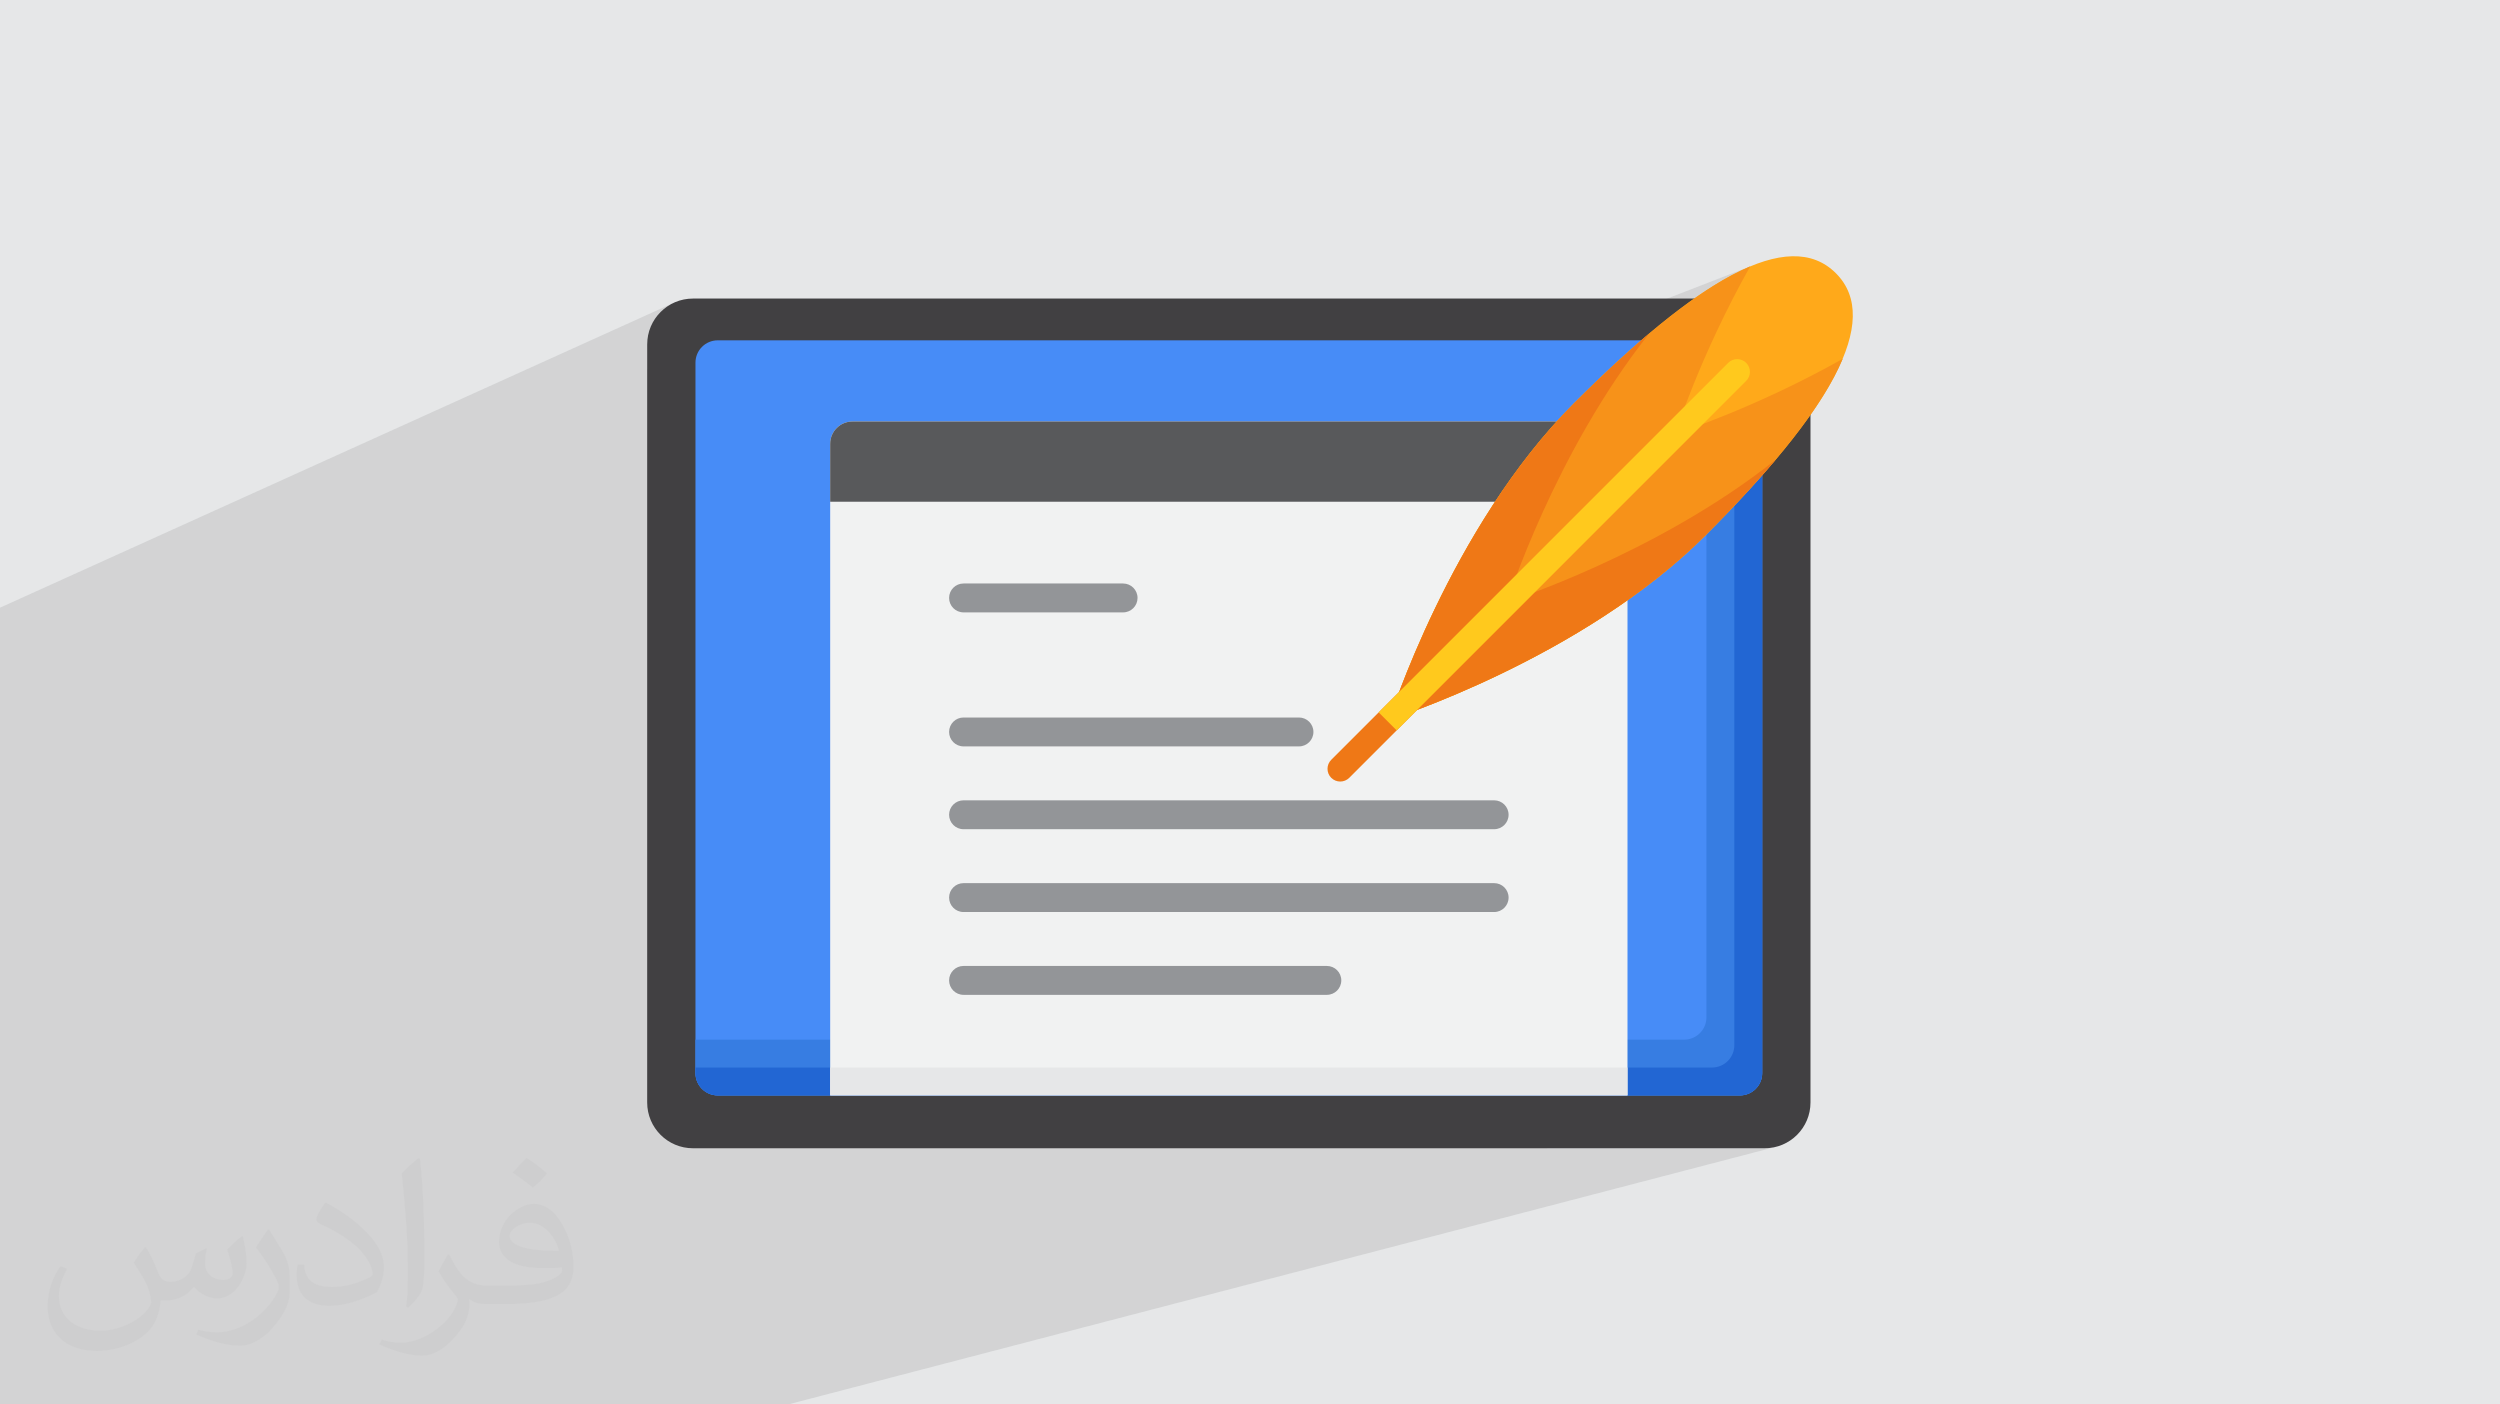 <?xml version="1.0" encoding="UTF-8"?>
<!DOCTYPE svg PUBLIC "-//W3C//DTD SVG 1.0//EN" "http://www.w3.org/TR/2001/REC-SVG-20010904/DTD/svg10.dtd">
<!-- Creator: CorelDRAW -->
<svg xmlns="http://www.w3.org/2000/svg" xml:space="preserve" width="94.192mm" height="52.917mm" version="1.0" style="shape-rendering:geometricPrecision; text-rendering:geometricPrecision; image-rendering:optimizeQuality; fill-rule:evenodd; clip-rule:evenodd"
viewBox="0 0 9404.92 5283.66"
 xmlns:xlink="http://www.w3.org/1999/xlink"
 xmlns:xodm="http://www.corel.com/coreldraw/odm/2003">
 <defs>
  <style type="text/css">
   <![CDATA[
    .fil6 {fill:#2266D3;fill-rule:nonzero}
    .fil5 {fill:#377DE2;fill-rule:nonzero}
    .fil3 {fill:#414042;fill-rule:nonzero}
    .fil4 {fill:#478CF7;fill-rule:nonzero}
    .fil10 {fill:#58595B;fill-rule:nonzero}
    .fil8 {fill:#939598;fill-rule:nonzero}
    .fil9 {fill:#E6E7E8;fill-rule:nonzero}
    .fil11 {fill:#EF7816;fill-rule:nonzero}
    .fil7 {fill:#F1F2F2;fill-rule:nonzero}
    .fil13 {fill:#F79219;fill-rule:nonzero}
    .fil12 {fill:#FFA91A;fill-rule:nonzero}
    .fil14 {fill:#FFC91D;fill-rule:nonzero}
    .fil2 {fill:#373435;fill-opacity:0.031}
    .fil1 {fill:#2B2A29;fill-opacity:0.102}
    .fil0 {fill:#E6E7E8}
   ]]>
  </style>
 </defs>
 <g id="Layer_x0020_1">
  <polygon class="fil0" points="-0,0 9404.92,0 9404.92,5283.66 -0,5283.66 "/>
  <path class="fil1" d="M9404.92 4314.76l0 968.9 0 -968.9zm-9404.92 -1053.23l0 -99.89 0 -188 0 -48.15 0 -449.39 0 -6.93 0 -84.26 0 -98.86 2539.88 -1149.35 -15.06 7.25 -14.2 8.63 -13.26 9.91 -12.24 11.12 -11.11 12.23 -9.91 13.26 -8.64 14.2 -7.25 15.06 -5.79 15.83 -4.24 16.51 -2.62 17.1 -0.89 17.61 0 94.68 232.93 -103.23 15.75 -4.88 16.91 -1.71 3166.74 0.01 743.27 -288.34 -26.22 10.39 -17.32 31.14 -16.81 30.94 -16.27 30.62 -15.72 30.24 -15.16 29.84 -14.6 29.38 -14.05 28.86 -13.49 28.32 -12.95 27.7 -4.99 10.9 102.73 0 0 -0.01 0 0.01 16.91 1.7 0 0.01 15.75 4.87 0 0.01 14.26 7.73 0 0.01 12.41 10.24 0.01 0 10.24 12.41 7.74 14.26 4.88 15.75 1.71 16.91 0 97.82 302.61 -111.9 -7.26 16.76 -7.88 17.03 -8.49 17.3 -9.09 17.58 -9.69 17.84 -10.29 18.1 -10.87 18.37 -11.46 18.64 -12.05 18.89 -12.63 19.16 -13.21 19.42 -13.77 19.67 -14.35 19.92 -14.91 20.19 -15.47 20.43 -16.03 20.68 -16.57 20.94 -17.12 21.18 -17.66 21.43 -13.85 16.49 0.02 -0.01 -1 1.18 -3.37 4.01 -6.41 7.5 -3.4 4 -2.98 3.45 -5.95 6.96 -4.33 4.99 -1.24 1.43 -4 4.59 -9.69 11.13 -7.61 8.61 0 2248.98 0 0.01 -1.71 16.9 0 0.01 -4.88 15.74 0 0.02 -7.74 14.24 0 0.02 -10.24 12.42 -12.42 10.25 -14.26 7.73 -15.75 4.89 -744.16 200.5 820.58 0 17.61 -0.89 17.1 -2.62 16.51 -4.24 -2399.82 625.89 -210.47 345.81 210.47 -345.81 -1239.74 323.33 -16.82 22.48 16.82 -22.48 -86.19 22.48 -18.48 0 -705.39 0 -0.08 0 -196.57 0 -0.04 0 -165.42 0 -44.65 0 -8.84 0 -261.66 0 -124.51 0 -8.77 0 -60.06 0 -1369.76 0 0 -139.29 0 -21.04 0 -34.24 0 -90.51 0 -75.79 0 -27.65 0 -37.3 0 -48.7 0 -2.19 0 -41.69 0 -119.37 0 -99.81 0 -2.42 0 -66.01 0 -1.51 0 -0.85 0 -71.18 0 -15.89 0 -105.22 0 -2.67 0 -260.41 0 -2.9 0 -139.63 0 -30.98 0 -61.45 0 -37.78 0 -152.96 0 -3.29 0 -329.44z"/>
  <path class="fil2" d="M548.54 4691.91c17.95,27.21 29.6,53.36 40.96,82.43 8.45,16.91 12.93,48.09 52.57,48.09 11.61,0 28.28,-3.42 43.06,-11.61 16.63,-8.73 29.32,-21.94 35.94,-42l15.85 -53.36 38.57 -19.02 2.64 2.64c-5.27,20.09 -6.59,39.36 -6.59,54.43 0,44.63 38.57,61.56 69.22,61.56 17.95,0 34.09,-8.73 34.09,-25.11 0,-21.13 -8.98,-57.06 -20.62,-89.29 17.95,-17.95 35.94,-35.94 56.53,-50.47l3.17 1.6c8.98,38.04 14,75.56 14,100.66 0,24.57 -10.83,51.79 -19.81,69.49 -18.49,34.87 -51.25,62.62 -90.87,62.62 -30.1,0 -63.65,-15.07 -86.66,-43.06l-1.32 0c-21.66,26.96 -55.22,51.25 -108.86,51.25l-16.63 0c-2.64,35.41 -10.29,60.49 -21.94,82.95 -31.95,62.34 -126.81,106.47 -216.1,106.47 -124.17,0 -186.51,-71.59 -186.51,-166.96 0,-58.91 19.27,-113.6 48.88,-152.42l24.29 10.04c-18.49,35.41 -30.91,68.68 -30.91,101.45 0,89.29 72.66,131.83 156.4,131.83 77.68,0 173.83,-49.41 191.28,-106.72 -6.59,-62.62 -30.1,-91.93 -66.04,-148.99 10.83,-19.02 24.83,-38.04 42.28,-58.38l3.17 0 0 0 0 0 -0.02 -0.09zm1432.13 -336.04c26.15,16.39 51.79,35.66 76.87,57.85 -14,19.81 -31.45,37.79 -53.11,53.64 -25.11,-20.34 -50.19,-37.79 -75.84,-56.27 17.42,-19.55 34.62,-38.29 52.04,-55.22l0 0 0 0 0 0 0 0 0 0 0.03 0zm13.47 244.11c-42.28,0 -76.87,27.75 -76.87,48.34 0,44.13 84.53,57.85 185.72,57.31 -12.68,-51.79 -57.06,-105.68 -108.86,-105.68l0.01 0.03zm-94.86 236.19c54.96,0 103.04,-1.6 139.74,-10.83 40.96,-10.29 75.56,-30.91 75.56,-45.17 0,-3.7 0,-8.19 -1.32,-11.89 -22.98,2.11 -49.41,2.11 -72.38,2.11 -74.49,0 -131.55,-16.91 -154.02,-58.66 -5.55,-11.61 -9.51,-24.57 -9.51,-39.36 0,-40.43 17.42,-79.79 48.09,-107 25.61,-22.45 53.89,-36.44 82.67,-36.44 52.04,0 93.51,41.75 122.57,107.54 15.85,35.94 26.68,77.4 26.68,129.72 0,34.87 -9.51,64.19 -31.17,85.85 -40.43,39.11 -114.92,53.89 -229.04,53.89l-51.79 0 0 0 -13.47 0c-28.28,0 -48.62,-5.02 -64.72,-17.42l-2.64 0c0.79,6.59 1.32,12.93 1.32,19.02 0,25.61 -8.45,58.38 -25.61,84.53 -50.72,75.3 -105.68,108.04 -153.24,108.04 -48.09,0 -107,-18.49 -160.11,-42.54l9.51 -18.49c17.17,7.13 40.96,11.89 73.7,11.89 85.85,0 198.66,-82.43 212.66,-163 -3.17,-6.59 -8.98,-15.32 -17.17,-24.57 -25.11,-29.85 -40.96,-54.68 -55.75,-80.83 12.68,-25.11 24.29,-45.17 35.13,-63.4l4.49 -0.53c36.72,74.77 69.99,117.55 144.23,117.55l11.61 0 0 0 53.89 0 0 0 0 0 0 0 0 0 0 0 0.09 0.01zm-371.98 79c6.34,-34.34 6.87,-72.91 6.87,-108.86l0 -53.36c0,-99.6 -12.68,-244.36 -22.98,-338.68 17.95,-19.27 43.06,-42 62.87,-57.31l5.81 1.6c13.47,118.62 16.63,256 16.63,383.06 0,33.3 -1.32,65.79 -4.49,89.55 -1.85,30.1 -19.27,52.83 -56.53,87.7l-8.19 -3.7zm-382.8 -157.19c1.85,46.77 24.83,83.49 105.15,83.49 49.93,0 92.19,-12.93 138.96,-35.13 8.45,-3.7 12.93,-8.73 12.93,-12.93 0,-29.32 -22.45,-68.15 -60.23,-103.55 -36.72,-33.3 -85.34,-62.62 -130.76,-82.18 -15.6,-6.59 -20.62,-13.47 -20.62,-20.09 0,-13.47 17.95,-41.75 32.77,-62.09l5.02 -0.53c52.04,27.21 110.17,67.64 153.24,112.53 39.11,41.47 63.4,83.49 63.4,129.19 0,33.81 -10.29,65.51 -26.96,95.11 -57.06,28.79 -117.83,50.72 -178.06,50.72 -73.17,0 -123.1,-34.34 -123.1,-114.92 0,-8.73 0,-22.19 3.17,-39.64l25.11 0 0 0 0 0 0 0 0 0 0 0 -0.02 0zm-132.37 -132.9l45.45 73.45c16.63,27.21 32.23,56.81 32.23,103.55l0 59.7c0,48.34 -30.91,100.13 -80.83,151.38 -39.11,34.62 -73.7,49.41 -105.68,49.41 -47.55,0 -101.98,-14.79 -164.85,-41.75l7.13 -18.49c19.81,5.27 42.79,9.77 71.06,9.77 90.36,-0.53 182.8,-66.57 225.08,-147.15 5.02,-9.26 6.87,-17.95 6.87,-24.04 0,-9.26 -5.02,-19.55 -8.98,-28.79 -22.98,-43.31 -48.62,-82.95 -76.87,-119.68 14.79,-23.25 29.6,-45.7 45.7,-67.9l3.7 0.53 0 0 0 0 0 0 0 0 0 0 -0.02 0.01z"/>
  <g id="_2160149493888">
   <path class="fil3" d="M6638.76 4319.71l-4031.83 0c-95.15,0 -172.26,-77.13 -172.26,-172.26l0 -2852.02c0,-95.15 77.13,-172.26 172.26,-172.26l4031.81 0c95.16,0 172.26,77.13 172.26,172.26l0 2851.99c0.02,95.16 -77.1,172.29 -172.24,172.29l0 0z"/>
   <path class="fil4" d="M6545.43 4120.91l-3845.17 0c-46.34,0 -83.91,-37.56 -83.91,-83.91l0 -2672.8c0,-46.34 37.57,-83.91 83.91,-83.91l3845.17 0.01c46.34,0 83.91,37.56 83.91,83.9l0 2672.79c0,46.36 -37.56,83.93 -83.91,83.93l0 -0.01z"/>
   <path class="fil5" d="M6545.43 1280.29l-125.86 0 0 2546.92c0,46.34 -37.56,83.91 -83.9,83.91l-3719.32 -0.01 0 125.86c0,46.34 37.57,83.91 83.91,83.91l3845.17 0c46.34,0 83.91,-37.56 83.91,-83.91l0 -2672.78c0,-46.34 -37.56,-83.91 -83.91,-83.91l0 0.01z"/>
   <path class="fil6" d="M6545.43 1280.29l-20.98 0 0 2651.81c0,46.34 -37.56,83.91 -83.9,83.91l-3824.2 -0.01 0 20.98c0,46.34 37.57,83.91 83.91,83.91l3845.17 0c46.34,0 83.91,-37.56 83.91,-83.91l0 -2672.78c0,-46.34 -37.56,-83.91 -83.91,-83.91l0 0.01z"/>
   <path class="fil7" d="M6038.67 1585.65l-2831.64 0c-46.34,0 -83.91,37.56 -83.91,83.91l0 2451.35 2999.49 0 0 -2451.35c-0.02,-46.34 -37.56,-83.91 -83.93,-83.91z"/>
   <path class="fil8" d="M4225.04 2303.77l-600.24 0c-30.01,0 -54.35,-24.32 -54.35,-54.35 0,-30.01 24.32,-54.36 54.35,-54.36l600.26 0.01c30.01,0 54.35,24.33 54.35,54.35 -0.02,30.02 -24.35,54.36 -54.37,54.36l0 -0.01z"/>
   <path class="fil8" d="M4886.7 2807.92l-1261.9 0c-30.01,0 -54.35,-24.33 -54.35,-54.36 0,-30.01 24.32,-54.35 54.35,-54.35l1261.9 0c30.01,0 54.35,24.33 54.35,54.36 0,30.01 -24.33,54.35 -54.35,54.35l0 0z"/>
   <path class="fil8" d="M5620.89 3119.47l-1996.09 0c-30.01,0 -54.35,-24.33 -54.35,-54.35 0,-30.01 24.32,-54.36 54.35,-54.36l1996.09 0c30.02,0 54.36,24.33 54.36,54.36 0,30.01 -24.33,54.35 -54.36,54.35z"/>
   <path class="fil8" d="M5620.89 3431.03l-1996.09 0c-30.01,0 -54.35,-24.33 -54.35,-54.36 0,-30.01 24.32,-54.35 54.35,-54.35l1996.09 0c30.02,0 54.36,24.32 54.36,54.35 0,30.01 -24.33,54.36 -54.36,54.36z"/>
   <path class="fil8" d="M4991.58 3742.54l-1366.78 0c-30.01,0 -54.35,-24.32 -54.35,-54.35 0,-30.01 24.32,-54.35 54.35,-54.35l1366.78 0c30.01,0 54.35,24.33 54.35,54.35 0,30.02 -24.32,54.36 -54.35,54.36l0 -0.01z"/>
   <polygon class="fil9" points="3123.12,4016.03 6122.6,4016.03 6122.6,4120.91 3123.12,4120.91 "/>
   <path class="fil10" d="M6038.67 1585.65l-2831.64 0c-46.34,0 -83.91,37.56 -83.91,83.91l0 217.84 2999.49 0 0 -217.84c-0.02,-46.34 -37.59,-83.91 -83.93,-83.91z"/>
   <path class="fil11" d="M5008.07 2926.13c-18.71,-18.71 -18.71,-49.05 0,-67.76l463.95 -463.95 67.76 67.75 -463.95 463.96c-18.71,18.7 -49.05,18.7 -67.76,0z"/>
   <path class="fil12" d="M5920.34 1518.25c463.87,-463.87 808,-668.6 986.11,-490.49 178.12,178.11 -26.62,522.22 -490.49,986.11 -463.86,463.87 -1189.35,693.73 -1189.35,693.73 0,0 229.84,-725.48 693.73,-1189.35z"/>
   <path class="fil13" d="M6302.25 1631.95c0,0 93.58,-295.38 281.85,-629.69 -177.38,74.2 -401.42,253.65 -663.76,515.99 -463.87,463.87 -693.74,1189.35 -693.74,1189.35 0,0 725.47,-229.84 1189.36,-693.73 262.34,-262.34 441.8,-486.39 515.99,-663.76 -334.33,188.25 -629.71,281.83 -629.71,281.83l0 0z"/>
   <path class="fil11" d="M5669.73 2264.47c0,0 177.17,-559.19 534.33,-1009.61 -88.68,74.83 -183.38,163.03 -283.72,263.37 -463.87,463.87 -693.73,1189.35 -693.73,1189.35 0,0 725.47,-229.84 1189.35,-693.73 100.34,-100.33 188.54,-195.06 263.37,-283.71 -450.42,357.15 -1009.6,534.32 -1009.6,534.32l0 0.01z"/>
   <path class="fil14" d="M6569.11 1365.07c-18.71,-18.7 -49.05,-18.7 -67.76,0l-1314.9 1314.91 67.76 67.76 1314.9 -1314.91c18.71,-18.71 18.71,-49.05 0,-67.76z"/>
  </g>
 </g>
</svg>
